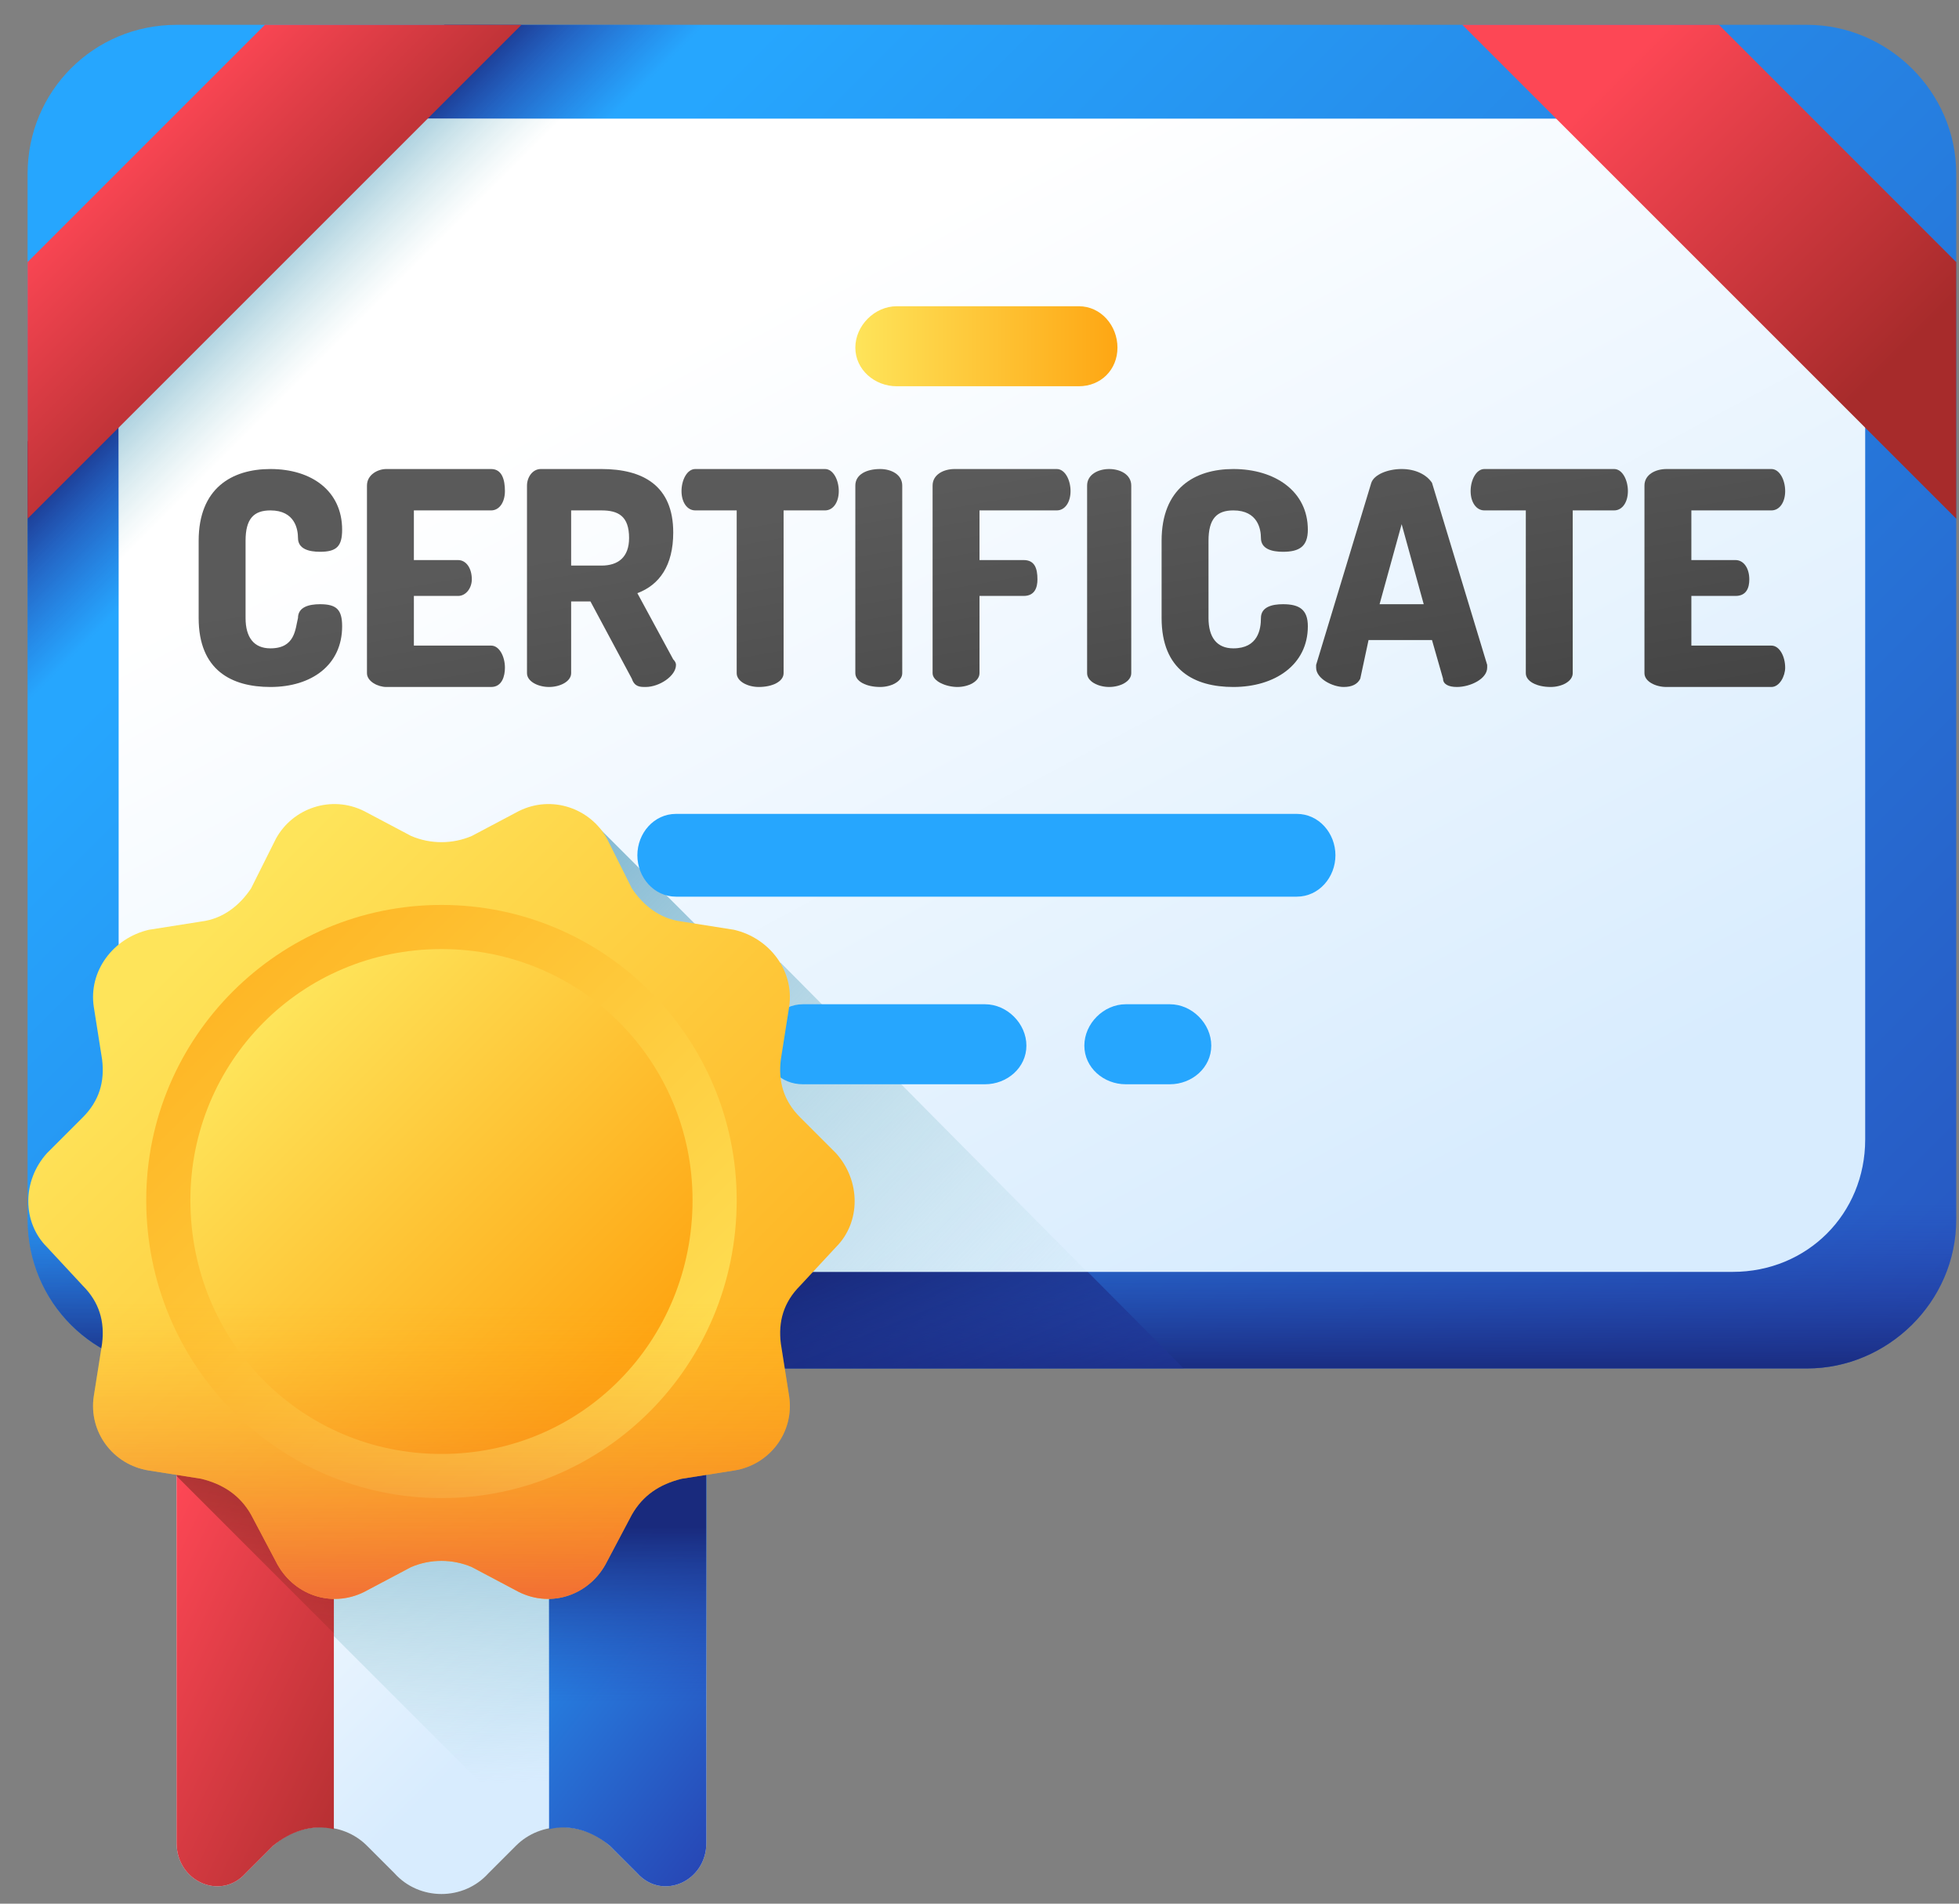 <svg version="1.2" xmlns="http://www.w3.org/2000/svg" viewBox="0 0 71 69" width="71" height="69"><rect x="0" y="0" width="71" height="69" fill="#808080" stroke="none"/><defs><linearGradient id="P" gradientUnits="userSpaceOnUse"/><linearGradient id="g1" x2="1" href="#P" gradientTransform="matrix(58.788,58.788,-58.788,58.788,19.606,8.904)"><stop stop-color="#26a6fe"/><stop offset="1" stop-color="#2740b0"/></linearGradient><linearGradient id="g2" x2="1" href="#P" gradientTransform="matrix(-3.909,-3.909,14.376,-14.377,13.285,13.151)"><stop stop-color="#2740b0" stop-opacity="0"/><stop offset=".26" stop-color="#253daa" stop-opacity=".26"/><stop offset=".6" stop-color="#213699" stop-opacity=".6"/><stop offset="1" stop-color="#192a7d" stop-opacity="1"/></linearGradient><linearGradient id="g3" x2="1" href="#P" gradientTransform="matrix(0,6.256,-19.26,0,35.932,43.59)"><stop stop-color="#2740b0" stop-opacity="0"/><stop offset="1" stop-color="#192a7d" stop-opacity="1"/></linearGradient><linearGradient id="g4" x2="1" href="#P" gradientTransform="matrix(-5.552,-13.573,10.171,-4.161,36.233,59.258)"><stop stop-color="#2740b0" stop-opacity="0"/><stop offset="1" stop-color="#192a7d" stop-opacity="1"/></linearGradient><linearGradient id="g5" x2="1" href="#P" gradientTransform="matrix(19.194,35.234,-40.003,21.792,27.993,10.648)"><stop stop-color="#fff"/><stop offset="1" stop-color="#d8ecfe"/></linearGradient><linearGradient id="g6" x2="1" href="#P" gradientTransform="matrix(-3.823,-3.823,11.197,-11.197,12.318,12.382)"><stop stop-color="#a8d3d8" stop-opacity="0"/><stop offset="1" stop-color="#6cabca" stop-opacity="1"/></linearGradient><linearGradient id="g7" x2="1" href="#P" gradientTransform="matrix(-21.387,-20.29,10.683,-11.26,36.653,51.618)"><stop stop-color="#a8d3d8" stop-opacity="0"/><stop offset="1" stop-color="#6cabca" stop-opacity="1"/></linearGradient><linearGradient id="g8" x2="1" href="#P" gradientTransform="matrix(2.194,12.476,-9.21,1.619,9.986,21.85)"><stop stop-color="#5a5a5a"/><stop offset="1" stop-color="#444"/></linearGradient><linearGradient id="g9" x2="1" href="#P" gradientTransform="matrix(2.194,12.476,-9.112,1.602,15.772,20.832)"><stop stop-color="#5a5a5a"/><stop offset="1" stop-color="#444"/></linearGradient><linearGradient id="g10" x2="1" href="#P" gradientTransform="matrix(2.194,12.476,-9.149,1.609,21.407,19.841)"><stop stop-color="#5a5a5a"/><stop offset="1" stop-color="#444"/></linearGradient><linearGradient id="g11" x2="1" href="#P" gradientTransform="matrix(2.194,12.476,-8.555,1.504,27.71,18.732)"><stop stop-color="#5a5a5a"/><stop offset="1" stop-color="#444"/></linearGradient><linearGradient id="g12" x2="1" href="#P" gradientTransform="matrix(2.194,12.476,-4.561,.802,31.354,18.09)"><stop stop-color="#5a5a5a"/><stop offset="1" stop-color="#444"/></linearGradient><linearGradient id="g13" x2="1" href="#P" gradientTransform="matrix(2.194,12.476,-9.692,1.704,35.671,17.331)"><stop stop-color="#5a5a5a"/><stop offset="1" stop-color="#444"/></linearGradient><linearGradient id="g14" x2="1" href="#P" gradientTransform="matrix(2.194,12.476,-4.561,.802,39.443,16.667)"><stop stop-color="#5a5a5a"/><stop offset="1" stop-color="#444"/></linearGradient><linearGradient id="g15" x2="1" href="#P" gradientTransform="matrix(2.194,12.476,-9.21,1.619,43.855,15.89)"><stop stop-color="#5a5a5a"/><stop offset="1" stop-color="#444"/></linearGradient><linearGradient id="g16" x2="1" href="#P" gradientTransform="matrix(2.194,12.476,-9.357,1.645,49.153,14.958)"><stop stop-color="#5a5a5a"/><stop offset="1" stop-color="#444"/></linearGradient><linearGradient id="g17" x2="1" href="#P" gradientTransform="matrix(2.194,12.476,-8.555,1.504,55.464,13.848)"><stop stop-color="#5a5a5a"/><stop offset="1" stop-color="#444"/></linearGradient><linearGradient id="g18" x2="1" href="#P" gradientTransform="matrix(2.194,12.476,-9.112,1.602,60.73,12.921)"><stop stop-color="#5a5a5a"/><stop offset="1" stop-color="#444"/></linearGradient><linearGradient id="g19" x2="1" href="#P" gradientTransform="matrix(9.504,0,0,2.912,31.008,12.58)"><stop stop-color="#fee45a"/><stop offset="1" stop-color="#fea613"/></linearGradient><linearGradient id="g20" x2="1" href="#P" gradientTransform="matrix(10.972,10.972,-10.972,10.972,9.723,49.029)"><stop stop-color="#fff"/><stop offset="1" stop-color="#d8ecfe"/></linearGradient><linearGradient id="g21" x2="1" href="#P" gradientTransform="matrix(-0.554,-13.696,10.953,-0.443,17.704,64.658)"><stop stop-color="#a8d3d8" stop-opacity="0"/><stop offset="1" stop-color="#6cabca" stop-opacity="1"/></linearGradient><linearGradient id="g22" x2="1" href="#P" gradientTransform="matrix(11.672,5.685,-9.194,18.876,6.318,54.052)"><stop stop-color="#fd4755"/><stop offset="1" stop-color="#a72b2b"/></linearGradient><linearGradient id="g23" x2="1" href="#P" gradientTransform="matrix(12.678,9.76,-11.033,14.331,18.948,51.759)"><stop stop-color="#26a6fe"/><stop offset="1" stop-color="#2740b0"/></linearGradient><linearGradient id="g24" x2="1" href="#P" gradientTransform="matrix(0,-6.368,1.437,0,22.778,61.724)"><stop stop-color="#2740b0" stop-opacity="0"/><stop offset="1" stop-color="#192a7d" stop-opacity="1"/></linearGradient><linearGradient id="g25" x2="1" href="#P" gradientTransform="matrix(2.467,-16.465,10.422,1.562,7.812,62.753)"><stop stop-color="#a72b2b" stop-opacity="0"/><stop offset="1" stop-color="#42210b" stop-opacity="1"/></linearGradient><linearGradient id="g26" x2="1" href="#P" gradientTransform="matrix(23.08,23.08,-23.079,23.079,6.906,34.446)"><stop stop-color="#fee45a"/><stop offset="1" stop-color="#fea613"/></linearGradient><linearGradient id="g27" x2="1" href="#P" gradientTransform="matrix(-24.37,-24.37,24.37,-24.37,26.155,53.692)"><stop stop-color="#fee45a"/><stop offset="1" stop-color="#fea613"/></linearGradient><linearGradient id="g28" x2="1" href="#P" gradientTransform="matrix(12.621,12.621,-12.621,12.621,9.555,37.093)"><stop stop-color="#fee45a"/><stop offset="1" stop-color="#fea613"/></linearGradient><linearGradient id="g29" x2="1" href="#P" gradientTransform="matrix(0,14.032,-29.242,0,16.001,47.157)"><stop stop-color="#fea613" stop-opacity="0"/><stop offset="1" stop-color="#e94444" stop-opacity="1"/></linearGradient><linearGradient id="g30" x2="1" href="#P" gradientTransform="matrix(10.211,10.211,-2.659,2.659,59.015,2.258)"><stop stop-color="#fd4755"/><stop offset="1" stop-color="#a72b2b"/></linearGradient><linearGradient id="g31" x2="1" href="#P" gradientTransform="matrix(7.218,7.218,-27.719,27.719,4.883,4.746)"><stop stop-color="#fd4755"/><stop offset="1" stop-color="#a72b2b"/></linearGradient></defs><style>.a{fill:url(#g1)}.b{fill:url(#g2)}.c{fill:url(#g3)}.d{fill:url(#g4)}.e{fill:url(#g5)}.f{fill:url(#g6)}.g{fill:url(#g7)}.h{fill:url(#g8)}.i{fill:url(#g9)}.j{fill:url(#g10)}.k{fill:url(#g11)}.l{fill:url(#g12)}.m{fill:url(#g13)}.n{fill:url(#g14)}.o{fill:url(#g15)}.p{fill:url(#g16)}.q{fill:url(#g17)}.r{fill:url(#g18)}.s{fill:#26a6fe}.t{fill:url(#g19)}.u{fill:url(#g20)}.v{fill:url(#g21)}.w{fill:url(#g22)}.x{fill:url(#g23)}.y{fill:url(#g24)}.z{fill:url(#g25)}.A{fill:url(#g26)}.B{fill:url(#g27)}.C{fill:url(#g28)}.D{fill:url(#g29)}.E{fill:url(#g30)}.F{fill:url(#g31)}</style><path class="a" d="m65.5 49.6h-59.1c-3 0-5.4-2.4-5.4-5.4v-37.9c0-3 2.4-5.4 5.4-5.4h59.1c2.9 0 5.4 2.4 5.4 5.4v37.9c0 3-2.5 5.4-5.4 5.4z"/><path class="b" d="m1 16v17.9l33.1-33h-18z"/><path class="c" d="m1 26.9v17.3c0 3 2.4 5.4 5.4 5.4h59.1c2.9 0 5.4-2.4 5.4-5.4v-17.3z"/><path class="d" d="m21.6 49.6h21.3l-14.6-14.7-1.9-0.2-4.8-4.8z"/><path class="e" d="m62.8 4.3h-53.8c-2.6 0-4.7 2.2-4.7 4.8v32.2c0 2.7 2.1 4.8 4.7 4.8h53.8c2.7 0 4.8-2.1 4.8-4.8v-32.2c0-2.6-2.1-4.8-4.8-4.8z"/><path class="f" d="m4.3 12.7v18l26.3-26.4h-18z"/><path class="g" d="m21.6 46.1h17.8l-11.1-11.2-1.9-0.2-4.8-4.8z"/><path class="h" d="m9.8 18.5c0.9 0 1 0.7 1 1 0 0.4 0.4 0.5 0.8 0.5 0.6 0 0.8-0.2 0.8-0.8 0-1.4-1.1-2.2-2.6-2.2-1.4 0-2.6 0.7-2.6 2.6v2.8c0 1.9 1.2 2.5 2.6 2.5 1.5 0 2.6-0.8 2.6-2.2 0-0.6-0.2-0.8-0.8-0.8-0.4 0-0.8 0.1-0.8 0.5-0.1 0.4-0.1 1.1-1 1.1-0.6 0-0.9-0.4-0.9-1.1v-2.8c0-0.8 0.3-1.1 0.9-1.1z"/><path class="i" d="m17.8 18.5c0.3 0 0.5-0.3 0.5-0.7 0-0.4-0.1-0.8-0.5-0.8h-3.8c-0.3 0-0.7 0.2-0.7 0.6v6.8c0 0.3 0.4 0.5 0.7 0.5h3.8c0.4 0 0.5-0.4 0.5-0.7 0-0.4-0.2-0.8-0.5-0.8h-2.8v-1.8h1.6c0.3 0 0.5-0.3 0.5-0.6 0-0.4-0.2-0.7-0.5-0.7h-1.6v-1.8z"/><path class="j" d="m23.1 21.5c0.8-0.3 1.3-1 1.3-2.2 0-1.7-1.1-2.3-2.6-2.3h-2.2c-0.3 0-0.5 0.3-0.5 0.6v6.8c0 0.3 0.4 0.5 0.8 0.5 0.4 0 0.8-0.2 0.8-0.5v-2.6h0.7l1.5 2.8c0.1 0.3 0.3 0.3 0.5 0.3 0.5 0 1.1-0.4 1.1-0.8q0-0.1-0.1-0.2zm-1.3-1h-1.1v-2h1.1c0.6 0 1 0.2 1 1 0 0.7-0.4 1-1 1z"/><path class="k" d="m29.9 17h-4.7c-0.3 0-0.5 0.4-0.5 0.8 0 0.4 0.2 0.7 0.5 0.7h1.5v5.9c0 0.3 0.4 0.5 0.8 0.5 0.5 0 0.9-0.2 0.9-0.5v-5.9h1.5c0.3 0 0.5-0.3 0.5-0.7 0-0.4-0.2-0.8-0.5-0.8z"/><path class="l" d="m31.9 17c-0.5 0-0.9 0.2-0.9 0.6v6.8c0 0.3 0.4 0.5 0.9 0.5 0.4 0 0.8-0.2 0.8-0.5v-6.8c0-0.4-0.4-0.6-0.8-0.6z"/><path class="m" d="m38.3 17h-3.7c-0.4 0-0.8 0.2-0.8 0.6v6.8c0 0.3 0.5 0.5 0.9 0.5 0.4 0 0.8-0.2 0.8-0.5v-2.8h1.6c0.4 0 0.5-0.3 0.5-0.6 0-0.4-0.1-0.7-0.5-0.7h-1.6v-1.8h2.8c0.3 0 0.5-0.3 0.5-0.7 0-0.4-0.2-0.8-0.5-0.8z"/><path class="n" d="m40.2 17c-0.4 0-0.8 0.2-0.8 0.6v6.8c0 0.3 0.4 0.5 0.8 0.5 0.4 0 0.8-0.2 0.8-0.5v-6.8c0-0.4-0.4-0.6-0.8-0.6z"/><path class="o" d="m44.7 18.5c0.9 0 1 0.7 1 1 0 0.4 0.4 0.5 0.8 0.5 0.6 0 0.9-0.2 0.9-0.8 0-1.4-1.2-2.2-2.7-2.2-1.4 0-2.6 0.7-2.6 2.6v2.8c0 1.9 1.2 2.5 2.6 2.5 1.5 0 2.7-0.8 2.7-2.2 0-0.6-0.3-0.8-0.9-0.8-0.4 0-0.8 0.1-0.8 0.5 0 0.4-0.1 1.1-1 1.1-0.6 0-0.9-0.4-0.9-1.1v-2.8c0-0.8 0.3-1.1 0.9-1.1z"/><path class="p" d="m51.9 17.5c-0.2-0.3-0.6-0.5-1.1-0.5-0.5 0-1 0.2-1.1 0.5l-2 6.6q0 0 0 0.1c0 0.4 0.6 0.7 1 0.7 0.3 0 0.5-0.1 0.6-0.3l0.3-1.4h2.3l0.4 1.4c0 0.2 0.2 0.3 0.5 0.3 0.5 0 1.1-0.3 1.1-0.7q0-0.1 0-0.1zm-1.9 4.4l0.8-2.9 0.8 2.9z"/><path class="q" d="m58.5 17h-4.7c-0.3 0-0.5 0.4-0.5 0.8 0 0.4 0.2 0.7 0.5 0.7h1.5v5.9c0 0.3 0.4 0.5 0.9 0.5 0.4 0 0.8-0.2 0.8-0.5v-5.9h1.5c0.3 0 0.5-0.3 0.5-0.7 0-0.4-0.2-0.8-0.5-0.8z"/><path class="r" d="m64.2 23.4h-2.9v-1.8h1.6c0.4 0 0.5-0.3 0.5-0.6 0-0.4-0.2-0.7-0.5-0.7h-1.6v-1.8h2.9c0.3 0 0.5-0.3 0.5-0.7 0-0.4-0.2-0.8-0.5-0.8h-3.8c-0.4 0-0.8 0.2-0.8 0.6v6.8c0 0.3 0.4 0.5 0.8 0.5h3.8c0.3 0 0.5-0.4 0.5-0.7 0-0.4-0.2-0.8-0.5-0.8z"/><path class="s" d="m29.1 36.4h6.6c0.8 0 1.5 0.7 1.5 1.5 0 0.8-0.7 1.4-1.5 1.4h-6.6c-0.8 0-1.4-0.6-1.4-1.4 0-0.8 0.6-1.5 1.4-1.5z"/><path class="s" d="m39.3 37.9c0-0.8 0.7-1.5 1.5-1.5h1.6c0.8 0 1.5 0.7 1.5 1.5 0 0.8-0.7 1.4-1.5 1.4h-1.6c-0.8 0-1.5-0.6-1.5-1.4z"/><path class="s" d="m47 32.5h-22.5c-0.8 0-1.4-0.7-1.4-1.5 0-0.8 0.6-1.5 1.4-1.5h22.5c0.8 0 1.4 0.7 1.4 1.5 0 0.8-0.6 1.5-1.4 1.5z"/><path class="t" d="m32.5 11.1h6.6c0.8 0 1.4 0.7 1.4 1.5 0 0.8-0.6 1.4-1.4 1.4h-6.6c-0.8 0-1.5-0.6-1.5-1.4 0-0.8 0.7-1.5 1.5-1.5z"/><path class="u" d="m6.4 66.8c0 1.4 1.6 2.1 2.5 1.1q0 0 0 0l1-1c1-0.9 2.5-0.9 3.4 0l1 1c0.9 1 2.5 1 3.4 0l1-1c0.9-0.9 2.4-0.9 3.4 0l1 1q0 0 0 0c0.9 1 2.5 0.3 2.5-1.1v-23.7h-19.2z"/><path class="v" d="m8.7 47.4v8.5l10.6 10.6c0.9-0.5 2-0.3 2.8 0.4l1 1q0 0 0 0c0.9 1 2.5 0.3 2.5-1.1v-19.4z"/><path class="w" d="m12.1 43.1h-5.7v23.7c0 1.4 1.6 2.1 2.5 1.1q0 0 0 0l1-1c0.6-0.5 1.4-0.8 2.2-0.6z"/><path class="x" d="m19.9 43.1v23.2c0.8-0.2 1.6 0.1 2.2 0.6l1 1q0 0 0 0c0.9 1 2.5 0.3 2.5-1.1v-23.7z"/><path class="y" d="m19.9 43.1v23.2c0.8-0.2 1.6 0.1 2.2 0.6l1 1q0 0 0 0c0.9 1 2.5 0.3 2.5-1.1v-23.7z"/><path class="z" d="m12.1 47.4h-5.7v6.1l5.7 5.7z"/><path class="A" d="m30.3 45.2l-1.3 1.4c-0.6 0.6-0.8 1.3-0.7 2.1l0.3 1.9c0.2 1.3-0.7 2.5-2 2.7l-1.9 0.3c-0.8 0.2-1.4 0.6-1.8 1.3l-0.9 1.7c-0.6 1.2-2 1.7-3.2 1.1l-1.7-0.9c-0.7-0.3-1.5-0.3-2.2 0l-1.7 0.9c-1.2 0.6-2.6 0.1-3.2-1.1l-0.9-1.7c-0.4-0.7-1-1.1-1.8-1.3l-1.9-0.3c-1.3-0.2-2.2-1.4-2-2.7l0.3-1.9c0.1-0.8-0.1-1.5-0.7-2.1l-1.3-1.4c-0.9-0.9-0.9-2.4 0-3.4l1.3-1.3c0.6-0.6 0.8-1.3 0.7-2.1l-0.3-1.9c-0.2-1.3 0.7-2.5 2-2.8l1.9-0.3c0.8-0.1 1.4-0.6 1.8-1.2l0.9-1.8c0.6-1.1 2-1.6 3.2-1l1.7 0.9c0.7 0.3 1.5 0.3 2.2 0l1.7-0.9c1.2-0.6 2.6-0.1 3.2 1l0.9 1.8c0.4 0.6 1 1.1 1.8 1.2l1.9 0.3c1.3 0.3 2.2 1.5 2 2.8l-0.3 1.9c-0.1 0.8 0.1 1.5 0.7 2.1l1.3 1.3c0.9 1 0.9 2.5 0 3.4z"/><path fill-rule="evenodd" class="B" d="m16 54.3c-5.9 0-10.7-4.8-10.7-10.8 0-5.9 4.8-10.7 10.7-10.7 5.9 0 10.7 4.8 10.7 10.7 0 6-4.8 10.8-10.7 10.8z"/><path fill-rule="evenodd" class="C" d="m16 52.7c-5.1 0-9.1-4.1-9.1-9.2 0-5 4-9.1 9.1-9.1 5.1 0 9.1 4.1 9.1 9.1 0 5.1-4 9.2-9.1 9.2z"/><path class="D" d="m3 46.6c0.6 0.6 0.8 1.3 0.7 2.1l-0.3 1.9c-0.2 1.3 0.7 2.5 2 2.7l1.9 0.3c0.8 0.2 1.4 0.6 1.8 1.3l0.9 1.7c0.6 1.2 2 1.7 3.2 1.1l1.7-0.9c0.7-0.3 1.5-0.3 2.2 0l1.7 0.9c1.2 0.6 2.6 0.1 3.2-1.1l0.9-1.7c0.4-0.7 1-1.1 1.8-1.3l1.9-0.3c1.3-0.2 2.2-1.4 2-2.7l-0.3-1.9c-0.1-0.8 0.1-1.5 0.7-2.1l1.3-1.4c0.5-0.4 0.7-1 0.7-1.7h-30c0 0.7 0.2 1.3 0.7 1.7z"/><path class="E" d="m53 0.9l17.9 17.9v-9.3l-8.6-8.6z"/><path class="F" d="m18.9 0.9l-17.9 17.9v-9.3l8.6-8.6z"/></svg>